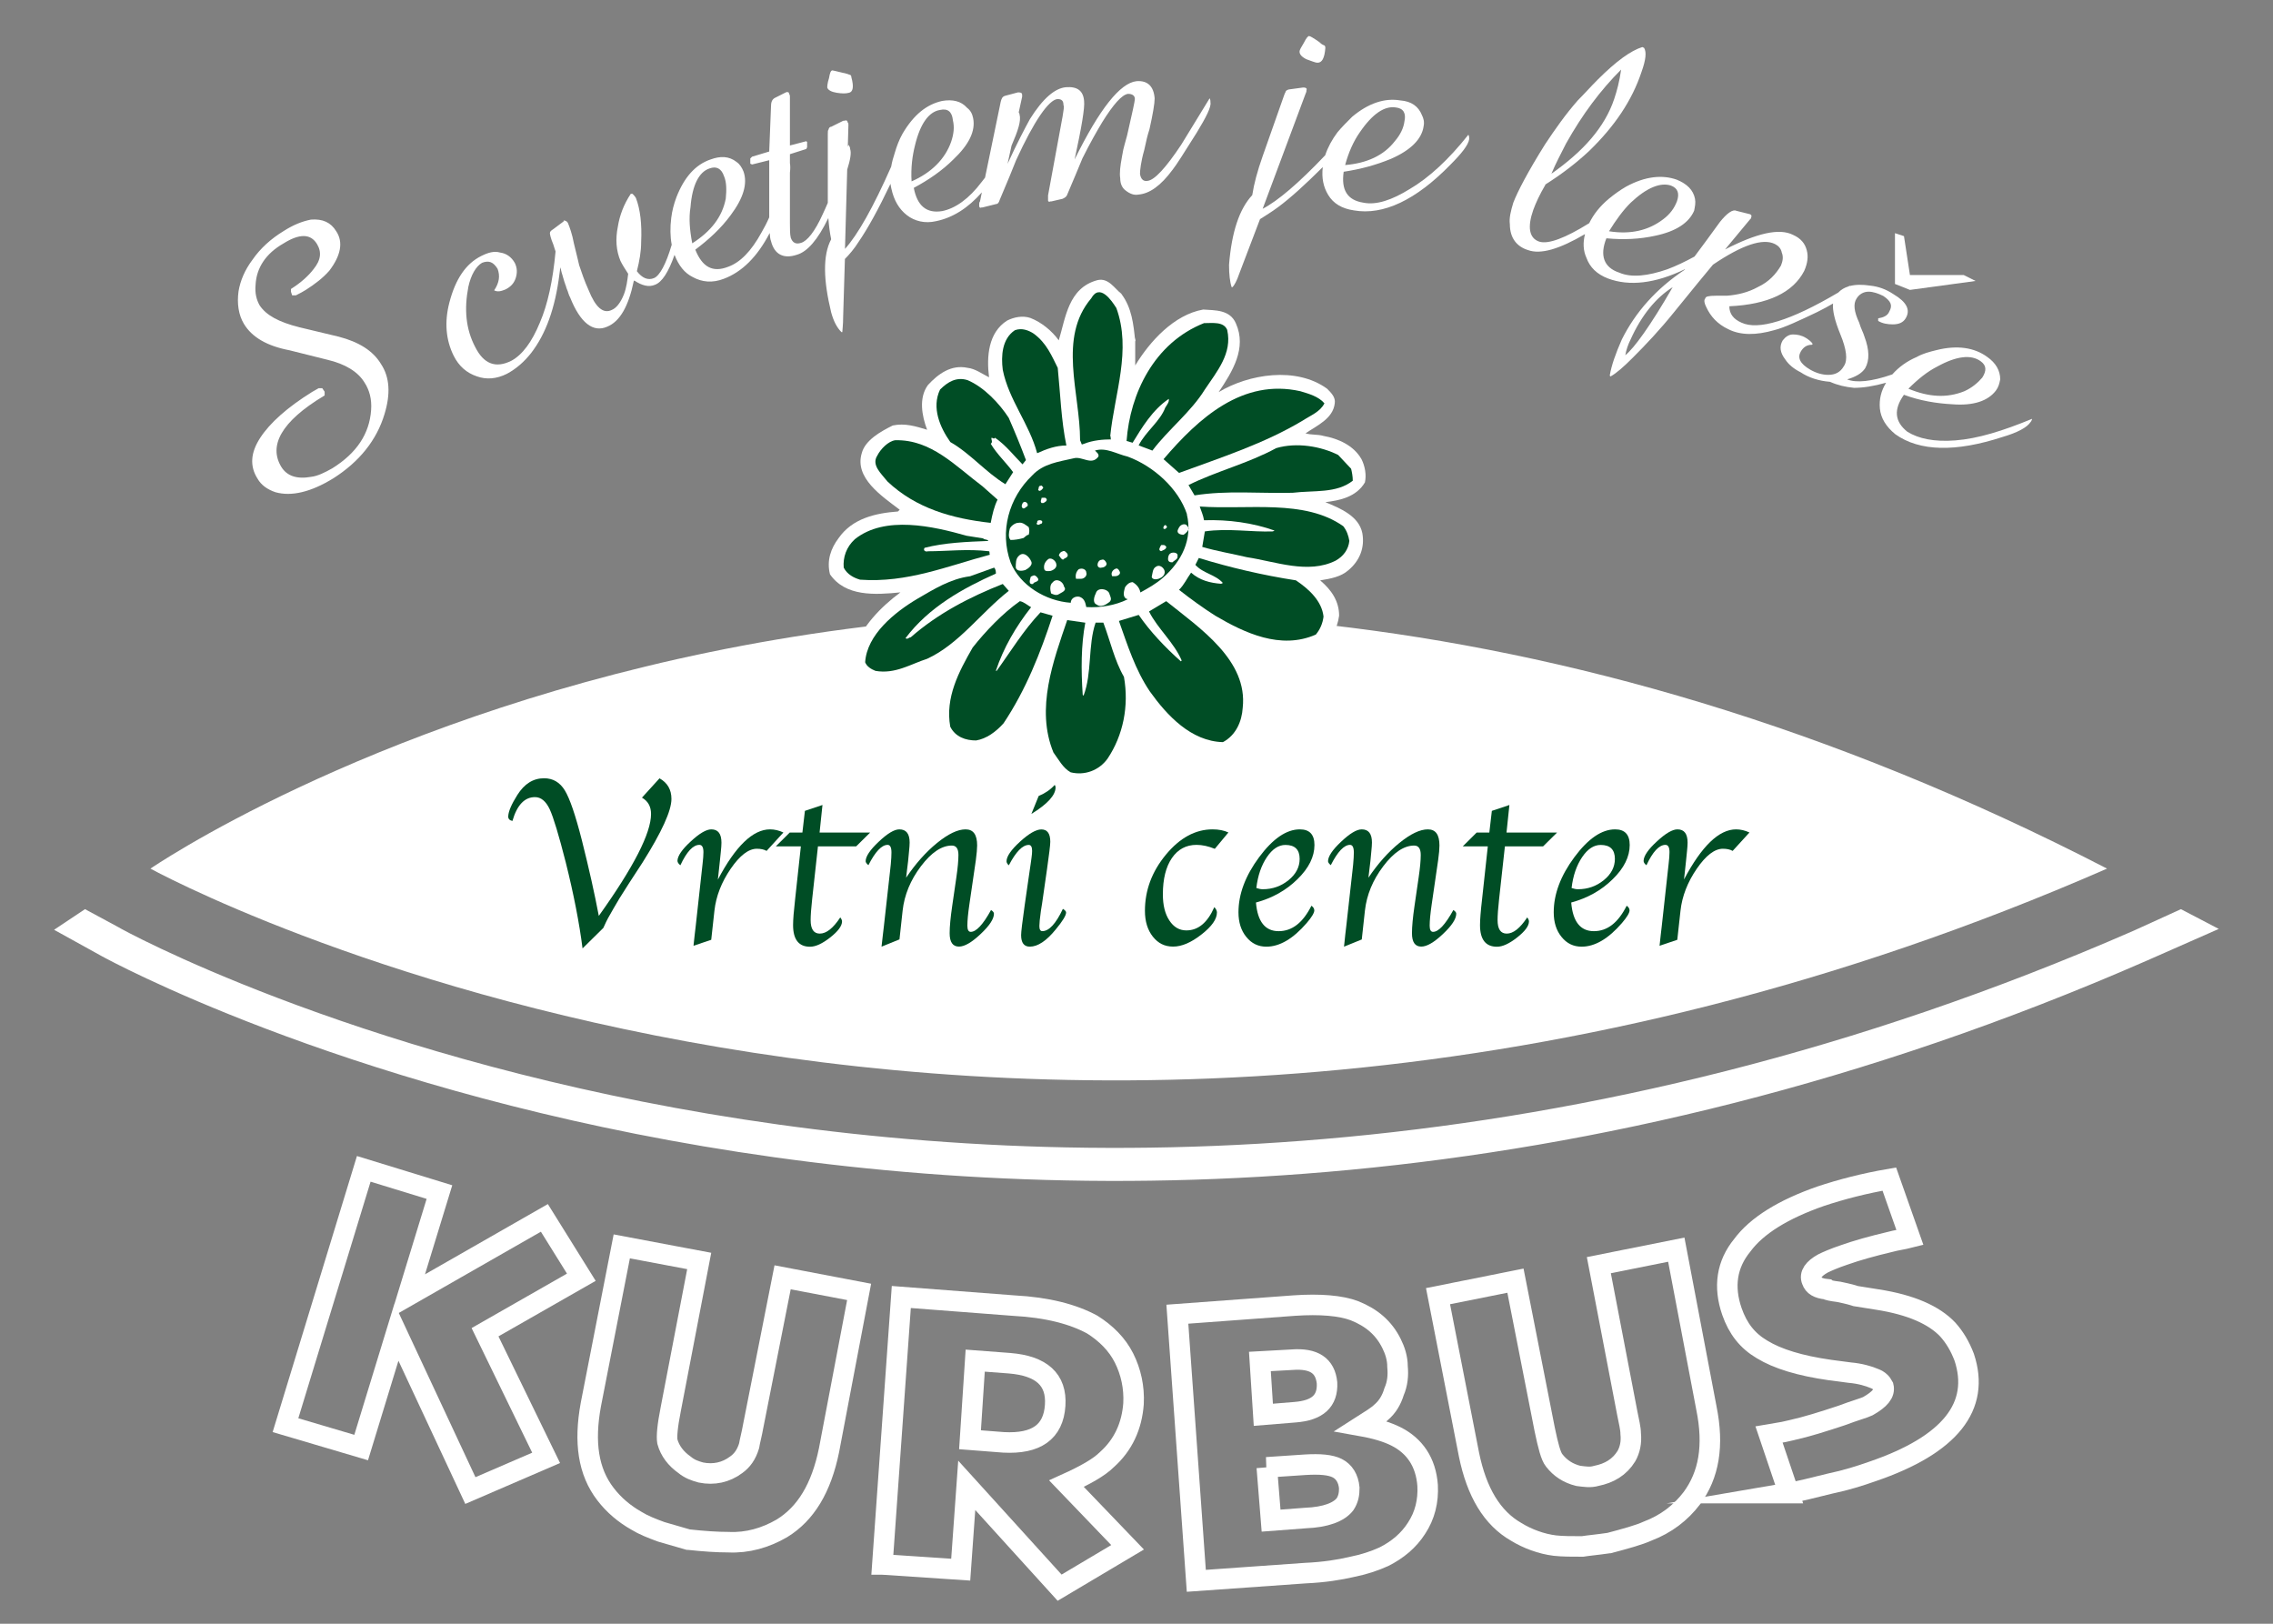 <svg width="196" height="140" viewBox="0 0 196 140" fill="none" xmlns="http://www.w3.org/2000/svg">
<rect x="0" y="0" width="196" height="140" fill="#808080" stroke="none"/>
<g id="Kurbus logo 3">
<path id="Vector" fill-rule="evenodd" clip-rule="evenodd" d="M12.973 74.893C12.973 74.893 85.277 25.129 181.69 74.893C87.655 115.977 12.973 74.893 12.973 74.893Z" fill="white"/>
<path id="Vector_2" d="M24.617 122.879L31.367 100.779L37.893 102.781L35.147 111.75L46.941 105.007L50.128 110.124L41.824 114.865L47.092 125.697L40.56 128.516L34.185 114.865L31.143 124.808L24.617 122.879Z" stroke="white" stroke-width="1.77" stroke-miterlimit="22.93"/>
<path id="Vector_3" d="M59.325 132.743C58.284 132.447 57.547 132.223 57.026 132.078C56.21 131.782 55.466 131.485 54.873 131.117C53.833 130.524 52.944 129.78 52.206 128.818C50.724 126.889 50.349 124.367 50.948 121.107L53.615 107.463L60.293 108.721L57.843 121.476C57.547 122.958 57.474 123.847 57.547 124.294C57.771 125.111 58.291 125.776 59.028 126.296C59.476 126.665 59.917 126.817 60.438 126.961C61.55 127.185 62.591 126.961 63.48 126.296C64 125.928 64.369 125.407 64.593 124.663C64.665 124.215 64.817 123.702 64.962 122.885L67.484 110.13L74.082 111.388L71.487 125.032C70.822 128.298 69.486 130.517 67.411 131.782C66.002 132.598 64.448 133.046 62.815 132.967C61.853 132.967 60.74 132.895 59.331 132.743H59.325Z" stroke="white" stroke-width="1.77" stroke-miterlimit="22.93"/>
<path id="Vector_4" d="M76.086 134.889L77.719 111.828L87.432 112.572C90.323 112.724 92.549 113.316 94.182 114.205C95.367 114.949 96.335 115.911 96.928 117.096C97.521 118.282 97.817 119.618 97.744 121.028C97.6 122.957 96.856 124.59 95.446 125.848C94.781 126.513 93.589 127.185 91.963 127.922L97.231 133.408L91.37 136.891L83.362 128.067L82.842 135.337L76.093 134.889H76.086Z" stroke="white" stroke-width="1.77" stroke-miterlimit="22.93"/>
<path id="Vector_5" d="M84.092 117.314L83.644 124.137L86.535 124.361C89.354 124.512 90.835 123.472 90.987 121.173C91.138 118.948 89.802 117.762 87.056 117.538L84.092 117.314Z" stroke="white" stroke-width="1.77" stroke-miterlimit="22.93"/>
<path id="Vector_6" d="M103.157 136.299L101.523 113.311L111.612 112.567C113.838 112.415 115.616 112.567 116.801 113.014C118.283 113.607 119.323 114.496 119.988 115.833C120.284 116.426 120.508 117.091 120.508 117.835C120.581 118.579 120.508 119.316 120.212 119.988C119.988 120.732 119.619 121.325 119.099 121.766C118.803 122.062 118.21 122.431 117.394 122.951C118.651 123.175 119.619 123.472 120.357 123.84C121.99 124.657 122.951 126.066 123.103 128.068C123.175 129.405 122.879 130.663 122.141 131.776C121.476 132.816 120.508 133.633 119.323 134.225C118.507 134.594 117.618 134.89 116.505 135.114C115.543 135.338 114.206 135.562 112.573 135.634L103.157 136.299Z" stroke="white" stroke-width="1.77" stroke-miterlimit="22.93"/>
<path id="Vector_7" d="M108.641 117.387L108.937 121.984L111.683 121.76C113.612 121.608 114.501 120.798 114.429 119.238C114.278 117.756 113.316 117.084 111.387 117.236L108.641 117.387Z" stroke="white" stroke-width="1.77" stroke-miterlimit="22.93"/>
<path id="Vector_8" d="M109.236 126.514L109.605 131.11L112.568 130.886C114.346 130.814 115.459 130.366 115.979 129.701C116.275 129.253 116.348 128.812 116.348 128.292C116.275 127.475 115.9 126.882 115.307 126.586C114.715 126.29 113.826 126.217 112.561 126.29L109.223 126.514H109.236Z" stroke="white" stroke-width="1.77" stroke-miterlimit="22.93"/>
<path id="Vector_9" d="M138.751 133.04C137.71 133.191 136.894 133.263 136.452 133.336C135.564 133.336 134.747 133.336 134.082 133.263C132.897 133.119 131.711 132.671 130.743 132.078C128.669 130.893 127.332 128.667 126.667 125.401L124 111.756L130.677 110.42L133.199 123.248C133.496 124.657 133.72 125.546 134.016 125.914C134.536 126.58 135.201 127.027 136.09 127.251C136.683 127.324 137.131 127.403 137.651 127.251C138.764 127.027 139.653 126.507 140.246 125.546C140.542 125.025 140.693 124.36 140.614 123.616C140.614 123.168 140.463 122.576 140.318 121.838L137.868 109.083L144.546 107.746L147.14 121.39C147.805 124.657 147.364 127.179 145.882 129.181C144.921 130.445 143.657 131.406 142.103 131.999C141.286 132.368 140.173 132.664 138.764 133.04H138.751Z" stroke="white" stroke-width="1.77" stroke-miterlimit="22.93"/>
<path id="Vector_10" d="M154.25 128.734L152.545 123.689C152.993 123.617 153.434 123.538 153.803 123.465L154.468 123.314C155.804 123.018 157.214 122.57 158.768 122.056C159.953 121.608 160.77 121.391 161.066 121.24C162.106 120.647 162.548 120.127 162.403 119.534C162.251 119.238 162.034 119.014 161.659 118.869C161.138 118.645 160.401 118.428 159.505 118.349L157.8 118.125C155.205 117.756 153.276 117.164 151.939 116.347C150.681 115.603 149.865 114.569 149.344 113.081C148.6 110.927 148.897 109.005 150.233 107.371C151.491 105.666 153.796 104.257 156.983 103.144C158.761 102.551 160.763 102.031 162.916 101.662L164.694 106.706C164.102 106.858 163.509 106.93 162.989 107.075C161.428 107.444 160.098 107.819 159.058 108.188C158.169 108.484 157.503 108.781 157.201 108.932C156.384 109.38 156.015 109.894 156.239 110.414C156.391 110.855 156.759 111.079 157.503 111.158C157.576 111.23 157.951 111.309 158.544 111.382C158.84 111.454 159.36 111.533 160.026 111.751L161.883 112.047C164.773 112.495 166.775 113.384 167.961 114.641C168.553 115.307 169.001 116.051 169.37 117.012C170.779 121.24 168.185 124.578 161.435 126.877C160.394 127.245 159.209 127.621 157.8 127.917C156.318 128.286 155.133 128.582 154.237 128.734H154.25Z" stroke="white" stroke-width="1.77" stroke-miterlimit="22.93"/>
<path id="Vector_11" fill-rule="evenodd" clip-rule="evenodd" d="M191.333 80.088L185.103 82.834C87.433 125.551 9.636 82.906 8.819 82.465L4.664 80.167L7.331 78.389L10.222 79.949C10.742 80.318 87.499 122.371 183.984 80.246L188.06 78.389L191.326 80.094L191.333 80.088Z" fill="white"/>
<path id="Vector_12" fill-rule="evenodd" clip-rule="evenodd" d="M27.508 33.584H27.732L27.883 33.808V34.032C24.176 36.257 22.991 38.404 24.176 40.334C24.696 41.15 25.585 41.446 26.843 41.222C27.436 41.15 28.028 40.854 28.7 40.478C30.853 39.142 31.966 37.436 32.111 35.362C32.183 34.4 31.959 33.584 31.518 32.912C30.926 31.951 29.813 31.279 28.252 30.91L24.986 30.094C23.056 29.725 21.799 28.981 21.127 27.868C20.679 27.124 20.534 26.162 20.679 25.122C20.831 24.233 21.199 23.344 21.864 22.455C22.529 21.494 23.425 20.677 24.531 20.005C25.348 19.485 26.085 19.189 26.83 19.044C27.791 18.971 28.463 19.268 28.904 20.005C29.497 20.894 29.273 22.007 28.311 23.271C27.791 23.864 27.126 24.384 26.309 24.905C26.085 25.049 25.789 25.201 25.493 25.352H25.269L25.197 25.128V24.977C26.013 24.457 26.678 23.864 27.126 23.271C27.791 22.455 27.87 21.711 27.422 20.973C26.83 20.012 25.789 20.012 24.38 20.901C22.826 21.79 22.009 23.054 21.93 24.536C21.858 25.28 22.003 25.873 22.299 26.393C22.892 27.282 24.005 27.875 25.783 28.322L29.194 29.139C30.899 29.587 32.085 30.324 32.756 31.437C33.5 32.55 33.573 33.959 33.053 35.665C32.388 37.891 30.899 39.741 28.68 41.15C26.751 42.335 25.117 42.704 23.787 42.335C23.122 42.111 22.602 41.743 22.306 41.222C21.641 40.182 21.713 39.069 22.529 37.811C23.346 36.554 24.828 35.217 26.981 33.88L27.501 33.584H27.508Z" fill="white"/>
<path id="Vector_13" d="M27.508 33.584H27.732L27.883 33.808V34.032C24.176 36.257 22.991 38.404 24.176 40.334C24.696 41.15 25.585 41.446 26.843 41.222C27.436 41.15 28.028 40.854 28.7 40.478C30.853 39.142 31.966 37.436 32.111 35.362C32.183 34.4 31.959 33.584 31.518 32.912C30.926 31.951 29.813 31.279 28.252 30.91L24.986 30.094C23.056 29.725 21.799 28.981 21.127 27.868C20.679 27.124 20.534 26.162 20.679 25.122C20.831 24.233 21.199 23.344 21.864 22.455C22.529 21.494 23.425 20.677 24.531 20.005C25.348 19.485 26.085 19.189 26.83 19.044C27.791 18.971 28.463 19.268 28.904 20.005C29.497 20.894 29.273 22.007 28.311 23.271C27.791 23.864 27.126 24.384 26.309 24.905C26.085 25.049 25.789 25.201 25.493 25.352H25.269L25.197 25.128V24.977C26.013 24.457 26.678 23.864 27.126 23.271C27.791 22.455 27.87 21.711 27.422 20.973C26.83 20.012 25.789 20.012 24.38 20.901C22.826 21.79 22.009 23.054 21.93 24.536C21.858 25.28 22.003 25.873 22.299 26.393C22.892 27.282 24.005 27.875 25.783 28.322L29.194 29.139C30.899 29.587 32.085 30.324 32.756 31.437C33.5 32.55 33.573 33.959 33.053 35.665C32.388 37.891 30.899 39.741 28.68 41.15C26.751 42.335 25.117 42.704 23.787 42.335C23.122 42.111 22.602 41.743 22.306 41.222C21.641 40.182 21.713 39.069 22.529 37.811C23.346 36.554 24.828 35.217 26.981 33.88L27.501 33.584H27.508Z" stroke="white" stroke-width="0.22" stroke-miterlimit="22.93"/>
<path id="Vector_14" fill-rule="evenodd" clip-rule="evenodd" d="M59.692 20.979C61.326 19.939 62.287 18.681 62.583 17.12C62.656 16.376 62.656 15.711 62.432 15.191C62.208 14.526 61.767 14.302 61.174 14.526C60.285 14.822 59.692 15.935 59.541 17.864C59.389 18.826 59.468 19.794 59.692 20.979ZM73.192 8C72.968 8.072 72.599 8.072 72.151 8C71.704 7.927 71.407 7.776 71.335 7.552C71.335 7.48 71.335 7.183 71.486 6.735C71.559 6.288 71.638 6.07 71.783 6.07C71.783 6.07 72.151 6.143 72.744 6.294C72.817 6.294 73.04 6.367 73.264 6.446C73.337 6.446 73.416 6.518 73.416 6.67C73.64 7.486 73.561 7.927 73.192 8.006V8ZM78.605 15.639C80.311 14.894 81.496 13.709 82.016 12.227C82.24 11.562 82.312 10.97 82.168 10.37C82.095 9.626 81.72 9.33 81.055 9.481C80.093 9.633 79.349 10.667 78.901 12.524C78.677 13.413 78.532 14.453 78.605 15.639ZM54.648 24.239C54.2 26.392 53.463 27.722 52.35 28.17C51.165 28.69 50.052 27.874 49.163 25.648L49.143 25.615V25.602L49.09 25.497L49.077 25.47L49.057 25.417L49.044 25.378V25.358L49.025 25.332L49.011 25.292V25.279L48.998 25.24L48.972 25.167V25.141L48.946 25.101V25.088L48.932 25.062V25.035L48.919 25.022L48.906 24.989L48.893 24.956V24.937L48.88 24.924L48.867 24.884L48.853 24.845L48.827 24.779V24.765L48.807 24.706V24.686L48.728 24.482V24.463L48.702 24.397L48.643 24.219V24.199L48.629 24.173L48.616 24.133L48.603 24.081V24.067L48.59 24.035L48.577 23.995L48.517 23.791V23.778L48.504 23.738L48.491 23.705V23.692L48.471 23.64V23.626L48.425 23.488V23.475L48.399 23.376L48.386 23.323L48.373 23.271V23.238L48.359 23.211L48.307 23.047C48.294 23.225 48.274 23.422 48.241 23.626C47.872 26.59 47.056 28.815 45.791 30.448C45.199 31.193 44.533 31.785 43.717 32.227C42.828 32.674 41.939 32.747 41.122 32.45C40.233 32.154 39.562 31.561 39.12 30.672C38.455 29.336 38.304 27.782 38.752 26.076C39.272 24.074 40.161 22.737 41.498 22.072C42.09 21.776 42.611 21.624 43.131 21.776C43.651 21.848 44.092 22.145 44.389 22.665C44.612 23.113 44.612 23.554 44.461 24.002C44.31 24.449 44.013 24.746 43.572 24.963C43.203 25.114 42.907 25.187 42.611 25.035C43.058 24.37 43.131 23.778 42.907 23.178C42.538 22.586 42.163 22.434 41.57 22.658C41.05 22.955 40.609 23.699 40.385 24.733C40.016 26.662 40.161 28.368 40.977 29.922C41.722 31.403 42.755 31.772 44.092 31.107C45.054 30.587 45.87 29.474 46.542 27.841C47.233 26.241 47.675 24.193 47.905 21.684L47.879 21.598L47.846 21.499L47.813 21.401L47.78 21.295L47.747 21.19L47.714 21.084C47.49 20.564 47.418 20.195 47.418 20.123C47.418 19.971 47.49 19.899 47.714 19.754L48.603 19.089V19.076V19.063V19.05V19.036V19.023V19.01C48.755 19.01 48.899 19.082 48.972 19.227C49.123 19.596 49.341 20.189 49.492 21.005C49.788 22.191 49.94 22.862 49.94 22.862C50.164 23.527 50.388 24.199 50.756 25.016C51.349 26.497 52.014 27.09 52.758 26.721C53.127 26.57 53.502 26.129 53.799 25.384C54.023 24.792 54.095 24.199 54.167 23.607C53.871 23.159 53.647 22.79 53.502 22.494C53.134 21.605 53.055 20.637 53.279 19.53C53.43 18.569 53.799 17.601 54.391 16.712H54.543C54.615 16.784 54.767 16.936 54.839 17.081C55.208 18.042 55.359 19.306 55.287 20.86C55.287 21.677 55.142 22.494 54.918 23.383C55.366 23.975 55.88 24.199 56.4 23.975C56.881 23.771 57.427 22.79 57.921 21.104C57.789 20.393 57.776 19.609 57.882 18.78C57.954 18.187 58.105 17.594 58.329 17.002C58.994 15.296 59.962 14.183 61.293 13.742C62.109 13.446 62.853 13.446 63.518 13.966C63.742 14.111 63.966 14.414 64.111 14.782C64.48 15.823 64.111 17.081 62.998 18.562C62.182 19.675 61.141 20.637 59.956 21.526C60.548 23.007 61.438 23.527 62.774 23.007C63.815 22.639 64.776 21.671 65.665 20.044C65.902 19.642 66.126 19.208 66.33 18.74V17.97V13.814L64.849 14.183L64.697 14.111V13.663L64.849 13.511L66.33 13.064L66.482 9.205C66.482 8.836 66.554 8.612 66.778 8.461L67.667 8.013L67.819 7.94C67.97 7.94 68.042 7.94 68.042 8.092C68.115 8.164 68.115 8.316 68.115 8.316V12.543L69.524 12.175L69.597 12.247V12.695L69.524 12.846L68.115 13.294V14.071C68.154 14.295 68.154 14.559 68.115 14.881V19.234C68.115 19.754 68.115 20.195 68.187 20.492C68.339 20.94 68.635 21.084 69.076 20.939C69.597 20.788 70.262 19.978 70.933 18.49C71.078 18.18 71.23 17.851 71.381 17.489V17.16V11.523C71.381 11.371 71.381 11.226 71.454 11.154C71.454 11.082 71.526 10.93 71.677 10.93L72.718 10.41H72.79C73.014 10.338 73.087 10.41 73.087 10.561C73.159 10.561 73.159 10.634 73.159 10.785L73.106 12.655L73.159 12.491C73.231 12.563 73.311 12.715 73.311 12.86C73.422 13.189 73.324 13.768 73.054 14.624L72.863 21.46C73.962 20.241 75.293 17.891 76.847 14.368C76.913 13.973 77.025 13.571 77.163 13.156C77.314 12.636 77.532 12.043 77.828 11.523C78.789 9.89 79.902 9.001 81.239 8.704C82.128 8.553 82.872 8.704 83.392 9.297C83.689 9.521 83.84 9.817 83.913 10.186C84.136 11.299 83.544 12.484 82.207 13.749C81.246 14.71 80.054 15.527 78.796 16.198C79.092 17.759 79.909 18.424 81.246 18.2C82.359 17.976 83.544 17.16 84.657 15.678C84.749 15.559 84.841 15.441 84.94 15.316L86.29 8.783C86.362 8.487 86.435 8.336 86.659 8.263L87.772 7.967H87.844C88.068 7.967 88.14 8.039 88.14 8.191V8.336L87.844 9.686C87.883 9.738 87.916 9.804 87.916 9.896C88.068 10.416 87.765 11.306 87.251 12.491L87.225 12.55L86.882 14.124C87.699 12.346 88.364 11.082 88.812 10.265C89.925 8.487 90.965 7.598 91.927 7.519C92.888 7.447 93.408 7.815 93.481 8.704C93.553 9.297 93.257 11.003 92.664 13.749C94.818 9.376 96.596 7.15 98.005 6.999C98.966 6.926 99.486 7.447 99.565 8.48C99.565 8.928 99.414 9.817 99.118 11.148C98.966 11.595 98.821 12.188 98.67 12.925C98.374 13.966 98.301 14.703 98.301 15C98.374 15.447 98.597 15.665 98.966 15.592C99.559 15.52 100.527 14.479 101.857 12.478C102.45 11.516 103.266 10.179 104.307 8.474C104.379 8.625 104.379 8.698 104.379 8.843C104.452 9.211 104.01 10.1 103.194 11.437C102.081 13.215 101.416 14.256 101.12 14.624C100.079 16.034 99.118 16.699 98.156 16.778C97.787 16.85 97.412 16.705 97.043 16.409C96.747 16.185 96.596 15.816 96.596 15.368C96.523 14.921 96.596 14.328 96.747 13.511C96.819 13.064 96.898 12.695 96.971 12.471L97.195 11.655C97.643 9.725 97.86 8.691 97.86 8.54C97.86 8.243 97.636 8.092 97.267 8.092C96.747 8.164 96.01 8.981 95.041 10.542C94.594 11.286 94.001 12.32 93.336 13.656C93.04 14.4 92.592 15.434 91.999 16.844C91.927 16.995 91.775 17.067 91.63 17.14L90.669 17.364H90.597C90.445 17.436 90.373 17.364 90.373 17.291V16.844L91.63 10.021C91.703 9.501 91.782 9.205 91.703 9.06C91.703 8.691 91.551 8.54 91.183 8.54C90.438 8.612 89.181 10.397 87.62 13.808C87.324 14.552 86.876 15.665 86.211 17.219C86.138 17.443 86.059 17.588 85.915 17.588L84.729 17.884H84.657C84.505 17.956 84.433 17.884 84.433 17.733C84.433 17.581 84.433 17.436 84.505 17.364L84.663 16.587C83.458 17.956 82.148 18.773 80.719 19.069C79.757 19.293 78.862 19.069 78.197 18.549C77.532 18.029 77.084 17.291 76.86 16.251C76.827 16.119 76.807 15.981 76.787 15.849C75.754 18.029 74.825 19.708 74.041 20.847C73.673 21.44 73.225 21.96 72.856 22.329L72.705 27.301C72.705 28.045 72.632 28.486 72.632 28.638H72.56C72.191 28.269 71.895 27.749 71.671 26.932C71.006 24.186 70.927 22.039 71.671 20.63C71.552 20.057 71.473 19.445 71.427 18.799C70.518 20.676 69.616 21.71 68.707 21.967C67.595 22.336 66.778 21.967 66.482 20.782C66.422 20.637 66.389 20.406 66.37 20.09C65.316 22.125 63.992 23.448 62.406 24.041C61.444 24.41 60.548 24.337 59.739 23.89C59.034 23.541 58.533 22.922 58.165 21.973C57.645 23.468 57.078 24.337 56.472 24.555C55.952 24.779 55.359 24.627 54.694 24.186L54.648 24.239Z" fill="white"/>
<path id="Vector_15" fill-rule="evenodd" clip-rule="evenodd" d="M113.613 5.406C113.389 5.406 113.092 5.254 112.651 5.109C112.203 4.885 112.059 4.662 112.059 4.444C112.059 4.293 112.21 4.075 112.427 3.7C112.651 3.252 112.796 3.107 112.875 3.107C112.954 3.107 113.244 3.259 113.764 3.628C113.837 3.7 113.988 3.852 114.212 3.924C114.284 3.996 114.284 4.075 114.284 4.148C114.212 5.037 113.988 5.406 113.619 5.406M115.99 14.23C117.847 14.078 119.329 13.413 120.29 12.155C120.738 11.635 121.034 11.043 121.107 10.45C121.251 9.785 121.034 9.337 120.362 9.265C119.401 9.113 118.361 9.785 117.248 11.418C116.727 12.162 116.286 13.123 115.99 14.236V14.23ZM108.647 18.905L106.869 23.574C106.646 24.239 106.422 24.614 106.277 24.759H106.204C106.053 24.312 105.98 23.646 105.98 22.83C106.204 20.012 106.869 18.01 107.982 16.824C108.127 15.863 108.424 14.75 108.871 13.486L110.728 8.217C110.801 7.994 110.88 7.921 110.88 7.849C110.952 7.776 111.104 7.697 111.249 7.697L112.361 7.546H112.434C112.579 7.546 112.73 7.618 112.658 7.77C112.658 7.842 112.658 7.921 112.585 8.066L108.878 18.003C110.195 17.318 111.993 15.784 114.271 13.387C114.495 12.709 114.857 12.037 115.331 11.405C115.7 10.957 116.148 10.516 116.596 10.068C118.005 8.883 119.414 8.435 120.751 8.659C121.712 8.731 122.312 9.179 122.608 9.916C122.759 10.213 122.832 10.509 122.759 10.878C122.608 11.991 121.647 12.952 119.941 13.696C118.683 14.216 117.346 14.585 115.865 14.809C115.641 16.363 116.161 17.259 117.57 17.476C118.683 17.7 120.02 17.252 121.574 16.291C123.207 15.329 124.913 13.769 126.618 11.615C126.691 11.767 126.691 11.839 126.691 11.984C126.618 12.504 126.026 13.242 125.058 14.21C122.094 17.252 119.276 18.582 116.754 18.141C115.713 17.99 114.976 17.549 114.528 16.805C114.113 16.113 113.955 15.356 114.06 14.408C112.552 15.909 111.288 17.061 110.228 17.845C109.635 18.293 109.115 18.589 108.667 18.885L108.647 18.905Z" fill="white"/>
<path id="Vector_16" fill-rule="evenodd" clip-rule="evenodd" d="M133.783 14.975C136.529 13.045 138.38 10.971 139.196 8.521C139.42 7.856 139.644 7.04 139.789 5.999C138.011 7.777 136.45 9.858 135.041 12.374C134.593 13.263 134.152 14.079 133.783 14.968M138.749 19.94C140.606 20.236 142.16 19.868 143.424 18.899C144.017 18.452 144.386 17.938 144.609 17.339C144.833 16.674 144.682 16.226 144.089 16.002C143.2 15.706 142.015 16.154 140.606 17.484C139.941 18.149 139.348 18.965 138.749 19.933V19.94ZM140.158 30.621C140.902 30.028 142.311 28.099 144.234 24.76C142.825 25.649 141.567 27.131 140.599 29.284C140.375 29.732 140.23 30.173 140.151 30.621H140.158ZM164.556 33.512C166.334 34.256 167.894 34.328 169.376 33.736C170.041 33.44 170.561 32.992 170.937 32.55C171.306 31.958 171.306 31.51 170.785 31.141C169.969 30.549 168.711 30.694 167.078 31.589C166.189 32.037 165.372 32.702 164.556 33.519V33.512ZM133.257 15.936C132.736 16.825 132.44 17.49 132.216 18.09C131.696 19.571 131.847 20.539 132.736 20.836C133.5 21.073 134.942 20.546 137.037 19.242C137.412 18.478 137.965 17.773 138.742 17.128C139.19 16.759 139.704 16.384 140.224 16.088C141.857 15.199 143.339 15.047 144.596 15.495C145.485 15.864 146.005 16.384 146.157 17.128C146.229 17.497 146.157 17.793 146.085 18.169C145.637 19.209 144.53 19.947 142.746 20.322C141.409 20.618 140 20.691 138.518 20.546C137.926 22.027 138.294 23.068 139.631 23.509C140.672 23.957 142.081 23.805 143.786 23.213C144.524 22.936 145.301 22.567 146.117 22.12C146.71 21.316 147.454 20.335 148.31 19.137C148.903 18.392 149.423 18.024 149.72 18.175L150.905 18.471C151.056 18.544 151.056 18.623 150.977 18.84L150.905 18.913L148.751 21.507C151.497 20.098 153.427 19.65 154.612 20.25C155.277 20.546 155.653 20.994 155.798 21.586C155.942 22.107 155.87 22.699 155.574 23.364C154.612 25.221 152.459 26.255 149.12 26.407C149.12 27.072 149.489 27.52 150.161 27.816C151.603 28.501 154.395 27.658 158.517 25.221C158.748 24.978 159.044 24.8 159.393 24.695L159.505 24.629V24.662C159.999 24.53 160.592 24.523 161.283 24.629C161.948 24.701 162.62 24.925 163.285 25.373C164.398 26.038 164.767 26.709 164.325 27.447C164.101 27.816 163.733 27.967 163.212 27.967C162.765 27.967 162.323 27.895 161.955 27.671V27.447C162.402 27.375 162.771 27.223 162.916 26.854C163.212 26.334 163.061 25.965 162.396 25.518C161.948 25.294 161.507 25.149 161.132 25.149C160.684 25.149 160.315 25.373 160.091 25.741C159.795 26.189 159.867 26.854 160.315 27.816C160.466 28.336 160.684 28.705 160.763 29.001C161.211 30.186 161.211 31.076 160.835 31.747C160.539 32.195 160.019 32.491 159.275 32.709C160.045 33.031 161.382 32.906 163.173 32.281C163.726 31.655 164.431 31.141 165.28 30.779C165.8 30.483 166.393 30.331 166.986 30.186C168.764 29.739 170.252 29.963 171.365 30.779C172.109 31.299 172.478 31.964 172.478 32.709C172.405 33.077 172.333 33.374 172.109 33.67C171.444 34.559 170.18 35.007 168.329 34.855C166.992 34.783 165.583 34.559 164.174 34.039C163.285 35.297 163.357 36.337 164.47 37.226C165.432 37.819 166.768 38.115 168.625 37.97C170.555 37.819 172.702 37.154 175.224 36.113C175.224 36.185 175.151 36.337 175.079 36.409C174.783 36.857 173.966 37.298 172.708 37.667C168.632 39.004 165.517 38.925 163.436 37.443C162.62 36.778 162.179 36.034 162.1 35.218C162.034 34.434 162.198 33.709 162.64 32.998C161.566 33.301 160.638 33.44 159.874 33.44C159.13 33.367 158.465 33.216 157.799 32.919C156.838 32.847 155.942 32.55 155.277 32.103C154.685 31.806 154.237 31.438 153.941 30.99C153.493 30.397 153.42 29.877 153.717 29.357C153.941 29.06 154.237 28.837 154.606 28.837C154.974 28.837 155.35 28.909 155.719 29.133C155.942 29.278 156.166 29.429 156.311 29.653L156.239 29.726C155.791 29.726 155.495 29.949 155.277 30.318C154.981 30.838 155.205 31.359 156.094 31.872C156.614 32.169 157.134 32.32 157.655 32.32C158.247 32.32 158.695 32.096 158.991 31.576C159.36 31.056 159.215 30.094 158.695 28.83C158.214 27.651 158.004 26.782 158.063 26.169C157.688 26.393 157.233 26.637 156.693 26.907C155.132 27.651 153.875 28.244 152.986 28.468C151.425 28.916 150.095 28.916 149.054 28.395C148.093 27.948 147.5 27.282 147.125 26.466C146.974 26.169 146.901 25.873 147.053 25.722C147.053 25.57 147.349 25.498 147.942 25.498H148.903C149.864 25.425 150.76 25.201 151.57 24.754C152.531 24.306 153.131 23.641 153.572 22.897C153.723 22.528 153.796 22.153 153.644 21.784C153.572 21.415 153.348 21.191 153.052 21.04C152.011 20.52 150.233 21.112 147.711 22.818C145.854 25.044 144.748 26.453 144.372 26.894C143.115 28.455 141.923 29.712 140.81 30.825C139.993 31.642 139.401 32.162 138.88 32.458L138.808 32.386C138.953 31.497 139.328 30.456 139.848 29.271C141.034 26.901 142.812 24.899 145.261 23.265L145.301 23.206C142.733 24.451 140.494 24.701 138.656 24.01C137.695 23.641 137.096 23.048 136.799 22.232C136.51 21.593 136.49 20.915 136.674 20.184C134.462 21.481 132.842 21.962 131.755 21.56C130.794 21.264 130.195 20.52 130.195 19.334C130.122 18.814 130.267 18.221 130.491 17.477C130.86 16.516 131.749 14.81 133.237 12.433C134.126 11.096 135.015 9.838 136.055 8.653C136.648 8.06 137.168 7.468 137.761 6.875C139.394 5.242 140.652 4.353 141.62 4.057L141.771 4.129C141.995 4.498 141.916 5.17 141.547 6.203C140.731 8.653 139.249 10.872 137.023 13.026C135.91 14.066 134.653 15.027 133.243 15.916L133.257 15.936Z" fill="white"/>
<path id="Vector_17" fill-rule="evenodd" clip-rule="evenodd" d="M163.402 20.104L164.179 20.36L164.693 23.712H169.329L170.356 24.226L164.693 24.996L163.402 24.483V20.104Z" fill="white"/>
<path id="Vector_18" fill-rule="evenodd" clip-rule="evenodd" d="M96.704 25.353C97.593 26.538 97.744 27.947 97.889 29.429C97.962 29.357 97.889 29.205 97.889 29.06V31.51C99.147 29.436 101.228 27.137 103.75 26.689C104.79 26.762 106.048 26.689 106.568 27.875C107.53 30.028 106.272 32.03 105.087 33.808C107.681 32.247 111.764 31.582 114.431 33.512C114.8 33.88 115.175 34.256 115.096 34.77C114.951 36.106 113.542 36.699 112.574 37.364C113.094 37.516 113.614 37.437 114.135 37.588C115.392 37.812 116.729 38.404 117.401 39.59C117.697 40.182 117.842 40.927 117.697 41.592C116.953 42.849 115.544 43.146 114.286 43.297C115.544 43.817 117.177 44.483 117.473 45.964C117.697 47.222 117.249 48.335 116.288 49.151C115.623 49.744 114.727 49.895 113.838 50.04C114.8 50.857 115.471 51.818 115.471 53.083C115.32 54.196 114.806 55.157 113.838 55.829C111.612 57.087 108.649 56.197 106.496 55.381C108.129 57.607 109.459 60.794 107.833 63.389C107.385 64.133 106.575 64.943 105.607 64.943C104.125 65.166 102.94 64.35 101.676 63.83C100.411 62.941 99.226 61.828 98.337 60.642C98.337 62.868 97.52 64.798 96.263 66.503C95.077 67.616 93.444 68.136 91.89 67.689C90.329 67.096 89.664 65.535 89.144 64.205C88.92 63.165 88.848 62.131 88.848 61.018C88.031 61.979 87.439 63.389 86.102 64.205C84.989 64.87 83.211 65.166 82.025 64.501C81.36 64.133 80.689 63.461 80.616 62.644C80.32 60.57 81.209 58.785 81.953 57.008V56.935C79.8 58.344 76.981 60.122 74.387 58.489C73.643 57.824 73.346 56.856 73.643 55.967C74.308 54.038 75.941 52.332 77.646 51.074C75.421 51.298 72.898 51.443 71.568 49.514C71.272 48.328 71.641 47.288 72.312 46.399C73.498 44.693 75.5 44.245 77.429 44.101L77.581 43.949C76.026 42.764 73.649 41.203 74.314 39.056C74.611 37.944 75.947 37.199 76.981 36.686C78.022 36.462 78.983 36.758 79.945 37.054C79.497 35.869 79.201 34.309 80.017 33.196C80.906 32.234 82.019 31.418 83.428 31.714C84.093 31.786 84.686 32.234 85.285 32.531C85.061 30.753 85.213 28.672 86.846 27.638C87.439 27.341 88.183 27.19 88.848 27.414C89.809 27.783 90.705 28.527 91.297 29.343C91.89 27.414 92.114 24.819 94.636 24.154C95.597 23.93 96.118 24.898 96.71 25.34" fill="white"/>
<path id="Vector_19" fill-rule="evenodd" clip-rule="evenodd" d="M96.256 26.538C97.593 30.173 96.104 33.953 95.736 37.588C95.808 37.661 95.736 37.812 95.808 37.885C95.143 37.885 94.247 37.957 93.51 38.253L93.286 38.326L93.135 37.957C93.135 33.881 91.205 29.133 94.096 25.722C94.84 24.385 95.874 25.946 96.249 26.538" fill="#004D25"/>
<path id="Vector_20" fill-rule="evenodd" clip-rule="evenodd" d="M105.824 28.466C106.272 30.468 104.935 32.029 103.894 33.583C102.709 35.512 100.707 37.066 99.37 38.851L98.185 38.403C98.778 37.218 100.042 36.329 100.483 35.137C100.628 34.913 100.852 34.617 100.78 34.393C99.37 35.354 98.481 36.843 97.665 38.173L97.144 38.021C97.441 33.945 99.515 29.566 103.822 27.86C104.566 27.86 105.527 27.709 105.824 28.453" fill="#004D25"/>
<path id="Vector_21" fill-rule="evenodd" clip-rule="evenodd" d="M91.21 31.733C91.433 33.959 91.506 36.257 91.954 38.411C91.065 38.411 90.248 38.707 89.432 39.076C88.766 36.554 86.982 34.48 86.468 31.885C86.317 30.7 86.396 29.218 87.509 28.474C88.101 28.25 88.694 28.474 89.142 28.77C90.255 29.587 90.696 30.7 91.216 31.733" fill="#004D25"/>
<path id="Vector_22" fill-rule="evenodd" clip-rule="evenodd" d="M86.985 36.035C87.505 37.22 88.026 38.484 88.467 39.669L88.171 40.038C87.426 39.294 86.761 38.405 85.8 37.74C85.728 37.892 85.576 37.74 85.504 37.74C85.431 37.892 85.655 38.109 85.431 38.26C85.951 39.149 86.768 39.893 87.361 40.71L86.695 41.75C84.99 40.71 83.653 39.083 81.948 38.115C81.059 36.858 80.314 35.152 81.059 33.591C81.724 32.926 82.468 32.478 83.429 32.775C84.838 33.367 86.175 34.777 86.992 36.041" fill="#004D25"/>
<path id="Vector_23" fill-rule="evenodd" clip-rule="evenodd" d="M114.207 34.77C113.838 35.514 113.022 35.811 112.35 36.252C109.011 38.254 105.304 39.439 101.669 40.776L100.332 39.591C103.374 36.028 107.154 32.617 112.126 33.73C112.87 33.954 113.687 34.178 114.2 34.77" fill="#004D25"/>
<path id="Vector_24" fill-rule="evenodd" clip-rule="evenodd" d="M84.763 41.967L86.02 43.08C85.724 43.673 85.573 44.338 85.428 45.082C82.089 44.713 78.974 43.824 76.531 41.519C76.011 40.854 75.122 40.11 75.642 39.294C75.939 38.701 76.604 38.036 77.196 37.957C80.311 37.884 82.385 40.182 84.763 41.961" fill="#004D25"/>
<path id="Vector_25" fill-rule="evenodd" clip-rule="evenodd" d="M116.504 40.407C116.577 40.703 116.649 41.072 116.649 41.448C115.24 42.56 113.31 42.264 111.46 42.488C108.569 42.56 105.823 42.264 103.005 42.712L102.484 41.823C104.855 40.638 107.601 39.966 110.051 38.636C111.829 38.115 113.91 38.484 115.391 39.228L116.504 40.414V40.407Z" fill="#004D25"/>
<path id="Vector_26" fill-rule="evenodd" clip-rule="evenodd" d="M115.833 45.377C116.13 45.746 116.281 46.194 116.353 46.635C116.281 47.379 115.833 47.972 115.168 48.341C112.797 49.526 109.979 48.413 107.529 48.044C106.272 47.748 104.935 47.524 103.67 47.155L103.894 45.819C105.896 45.522 107.898 45.891 109.755 45.819L109.907 45.746C108.05 45.081 105.903 44.785 103.822 44.857C103.749 44.409 103.598 44.113 103.453 43.672C107.608 43.968 112.501 43.007 115.84 45.377" fill="#004D25"/>
<path id="Vector_27" fill-rule="evenodd" clip-rule="evenodd" d="M84.764 46.418C84.915 46.569 85.212 46.49 85.212 46.642C83.355 46.714 81.432 46.793 79.726 47.234C79.575 47.458 79.799 47.603 80.023 47.531C81.656 47.531 83.434 47.307 85.291 47.531C85.363 47.603 85.291 47.755 85.363 47.827C81.728 48.788 78.245 50.277 74.162 49.98C73.642 49.829 73.049 49.532 72.753 48.94C72.68 48.051 72.977 47.162 73.714 46.49C76.309 44.416 80.464 45.377 83.355 46.194L84.764 46.418Z" fill="#004D25"/>
<path id="Vector_28" fill-rule="evenodd" clip-rule="evenodd" d="M111.756 50.045C112.869 50.789 113.982 51.823 114.127 53.16C114.055 53.753 113.831 54.273 113.462 54.714C110.42 56.051 107.305 54.563 104.783 53.081C103.742 52.416 102.708 51.672 101.668 50.855C102.116 50.408 102.333 49.894 102.708 49.374C103.453 50.039 104.342 50.263 105.303 50.335L105.448 50.263C104.783 49.519 103.742 49.446 103.077 48.702L103.374 48.109C106.04 48.926 108.859 49.591 111.756 50.039" fill="#004D25"/>
<path id="Vector_29" fill-rule="evenodd" clip-rule="evenodd" d="M85.875 49.455C83.057 50.713 80.094 52.346 78.085 55.02C78.237 55.171 78.381 54.947 78.533 54.947C80.903 52.873 83.65 51.464 86.468 50.351L86.988 50.943C84.538 52.873 82.688 55.54 79.942 56.804C78.533 57.252 77.196 58.141 75.491 57.844C75.122 57.693 74.746 57.476 74.602 57.1C74.753 54.73 77.124 52.8 79.126 51.615C80.535 50.798 81.944 49.909 83.65 49.685L85.724 48.941C85.875 49.093 85.875 49.31 85.875 49.462" fill="#004D25"/>
<path id="Vector_30" fill-rule="evenodd" clip-rule="evenodd" d="M88.914 52.352C87.577 54.058 86.543 55.836 85.871 57.838H85.944C87.129 56.205 88.242 54.354 89.724 52.794L90.764 53.09C89.724 56.277 88.466 59.471 86.537 62.362C85.871 63.106 85.055 63.698 84.166 63.843C83.277 63.843 82.388 63.547 81.94 62.658C81.492 60.136 82.684 57.91 83.87 55.836C84.983 54.427 86.464 52.873 87.946 51.832C88.315 51.904 88.611 52.201 88.907 52.352" fill="#004D25"/>
<path id="Vector_31" fill-rule="evenodd" clip-rule="evenodd" d="M107.159 61.025C107.086 62.21 106.566 63.395 105.453 63.988C102.707 63.916 100.633 61.69 99.151 59.616C97.894 57.759 97.222 55.612 96.484 53.538L98.19 53.017C99.151 54.427 100.488 55.836 101.825 57.021L101.897 56.949C101.232 55.388 99.823 54.203 99.079 52.721L100.561 51.832C103.524 54.203 107.607 56.949 107.159 61.025Z" fill="#004D25"/>
<path id="Vector_32" fill-rule="evenodd" clip-rule="evenodd" d="M93.586 53.682C93.217 55.612 93.217 57.758 93.362 59.912L93.434 59.984C94.178 58.055 93.803 55.612 94.475 53.682H95.14C95.733 55.243 96.101 56.948 96.918 58.358C97.366 60.88 96.846 63.402 95.509 65.404C94.765 66.444 93.507 66.885 92.322 66.589C91.656 66.22 91.281 65.476 90.84 64.883C89.279 61.104 90.84 56.948 92.025 53.465L93.586 53.689V53.682Z" fill="#004D25"/>
<path id="Vector_33" fill-rule="evenodd" clip-rule="evenodd" d="M102.34 44.339C102.861 46.492 101.893 48.415 100.266 49.824C99.673 50.344 99.008 50.713 98.337 51.082C98.264 50.713 98.04 50.417 97.672 50.193C97.375 50.193 97.151 50.417 97.007 50.641C96.934 50.937 96.783 51.385 97.079 51.602C97.151 51.675 97.23 51.602 97.23 51.675C96.19 52.195 94.86 52.419 93.668 52.34C93.595 51.971 93.516 51.596 93.075 51.451C92.706 51.378 92.331 51.602 92.331 51.971C90.178 51.82 87.959 50.489 87.142 48.487C86.18 45.821 86.99 42.923 88.999 41C89.96 39.96 91.297 39.815 92.561 39.519C93.306 39.295 94.116 40.184 94.715 39.367C94.787 39.143 94.563 38.998 94.418 38.847C95.38 38.551 96.275 39.143 97.237 39.367C99.463 40.184 101.616 42.113 102.354 44.339M95.676 51.233C95.604 50.786 94.636 50.568 94.491 51.161C94.34 51.457 94.195 51.978 94.563 52.123C94.932 52.419 95.38 52.123 95.676 51.899C95.9 51.675 95.749 51.451 95.676 51.233ZM91.745 50.568C91.672 50.121 91.08 49.824 90.784 50.2C90.487 50.424 90.56 50.865 90.632 51.161C90.784 51.233 91.08 51.385 91.297 51.233C91.521 51.082 92.041 50.937 91.745 50.568ZM89.519 49.903C89.447 49.752 89.295 49.607 89.15 49.607C88.999 49.679 88.854 49.679 88.854 49.831C88.782 50.055 88.703 50.424 89.078 50.351C89.15 50.127 89.598 50.2 89.526 49.903H89.519ZM96.565 49.311C96.493 49.159 96.414 49.014 96.269 49.014C95.973 49.087 95.749 49.383 95.9 49.679H96.197C96.348 49.679 96.644 49.528 96.565 49.311ZM93.674 49.383C93.674 49.087 93.306 48.935 93.009 49.087C92.785 49.311 92.713 49.607 92.785 49.903H93.233C93.457 49.903 93.753 49.679 93.681 49.383H93.674ZM100.424 49.232C100.352 48.935 99.976 48.639 99.68 48.863C99.384 49.014 99.384 49.456 99.311 49.752C99.384 49.976 99.68 49.976 99.904 49.903C100.128 49.831 100.497 49.607 100.424 49.238V49.232ZM95.38 48.487C95.308 48.336 95.156 48.191 95.011 48.264C94.787 48.264 94.642 48.487 94.642 48.711C94.642 48.863 94.794 49.008 95.011 48.935C95.235 48.935 95.531 48.711 95.38 48.487ZM91.08 48.639C91.08 48.415 90.711 48.046 90.415 48.191C90.118 48.415 89.967 48.711 90.046 49.08C90.118 49.304 90.415 49.232 90.566 49.232C90.862 49.159 91.159 48.935 91.086 48.639H91.08ZM88.927 48.415C88.782 48.046 88.261 47.454 87.814 47.967C87.59 48.191 87.59 48.56 87.59 48.929C87.662 49.297 88.182 49.225 88.406 49.153C88.703 49.001 89.071 48.705 88.927 48.408V48.415ZM101.537 47.967C101.609 47.671 101.241 47.599 101.017 47.671C100.793 47.743 100.72 47.967 100.72 48.191C100.72 48.415 100.872 48.487 101.089 48.487C101.234 48.336 101.609 48.191 101.53 47.967H101.537ZM92.041 47.743C91.969 47.671 91.817 47.447 91.672 47.52C91.449 47.592 91.376 47.671 91.304 47.888C91.455 48.04 91.455 48.185 91.672 48.257C91.745 48.106 92.193 48.106 92.041 47.737V47.743ZM100.569 47.151C100.418 46.927 100.273 46.999 100.121 46.999C100.049 47.151 99.825 47.447 100.121 47.52C100.273 47.447 100.569 47.368 100.569 47.151ZM100.641 45.445C100.569 45.373 100.569 45.221 100.418 45.294C100.345 45.366 100.273 45.518 100.345 45.59C100.497 45.663 100.569 45.518 100.641 45.439V45.445ZM102.498 45.518C102.347 45.294 102.275 45.149 101.978 45.221C101.754 45.294 101.682 45.445 101.609 45.59C101.386 45.959 101.754 46.11 102.057 46.11C102.281 45.959 102.505 45.742 102.505 45.518H102.498ZM88.703 45.445C88.479 45.294 88.182 44.997 87.814 45.076C87.517 45.076 87.148 45.373 87.07 45.597C86.997 45.893 86.918 46.341 87.142 46.558C87.511 46.558 87.886 46.486 88.182 46.407C88.334 46.407 88.479 46.11 88.703 46.11C88.775 45.886 88.775 45.663 88.703 45.445ZM89.816 45.149C90.039 44.852 89.592 44.78 89.447 44.925C89.447 44.997 89.447 45.076 89.374 45.149C89.526 45.373 89.671 45.149 89.822 45.149H89.816ZM88.558 43.667C88.782 43.516 88.406 43.075 88.189 43.371C88.117 43.522 88.037 43.667 88.189 43.819C88.34 43.891 88.413 43.746 88.558 43.667ZM90.263 43.075C90.191 42.851 90.039 42.923 89.816 42.923C89.816 43.075 89.664 43.219 89.816 43.371H89.967C90.118 43.298 90.263 43.219 90.263 43.075ZM89.967 42.034C89.894 41.962 89.816 41.81 89.743 41.883C89.519 41.883 89.592 42.106 89.519 42.251C89.519 42.251 89.592 42.324 89.671 42.324C89.822 42.251 89.894 42.172 89.967 42.028V42.034Z" fill="#004D25"/>
<g id="Group">
<path id="Vector_34" d="M52.03 80.002L50.233 81.773C49.956 79.594 49.475 77.118 48.784 74.352C48.185 72.001 47.724 70.473 47.401 69.775C47.072 69.077 46.65 68.728 46.13 68.728C45.234 68.728 44.583 69.413 44.187 70.783C43.931 70.73 43.812 70.592 43.825 70.374C43.845 69.946 44.108 69.341 44.609 68.544C45.215 67.582 45.978 67.102 46.914 67.102C47.684 67.102 48.277 67.451 48.705 68.149C49.133 68.847 49.62 70.276 50.173 72.442C50.786 74.879 51.273 77.052 51.635 78.968C54.638 74.767 56.139 71.836 56.139 70.183C56.139 69.538 55.876 69.07 55.356 68.774L56.87 67.108C57.555 67.49 57.898 68.083 57.898 68.886C57.898 69.9 57.068 71.724 55.415 74.352L54.249 76.143L53.407 77.473C53.361 77.552 53.189 77.835 52.9 78.336L52.425 79.172C52.359 79.291 52.221 79.567 52.024 80.008L52.03 80.002Z" fill="#004D25"/>
<path id="Vector_35" d="M61.902 75.841C63.423 72.957 64.924 71.508 66.4 71.508C66.781 71.508 67.17 71.6 67.552 71.778L66.103 73.365C65.886 73.24 65.603 73.18 65.26 73.18C64.549 73.18 63.792 73.76 63.002 74.912C62.211 76.071 61.744 77.27 61.605 78.521L61.329 81.03L59.801 81.544L59.834 81.234L59.907 80.562L59.986 79.891L60.526 74.991L60.585 74.458C60.631 74.056 60.657 73.727 60.657 73.47C60.657 73.055 60.539 72.845 60.308 72.845C59.762 72.845 59.215 73.431 58.669 74.603C58.497 74.471 58.412 74.339 58.418 74.201C58.438 73.786 58.82 73.227 59.571 72.542C60.315 71.85 60.907 71.508 61.336 71.508C61.922 71.508 62.211 71.89 62.211 72.66C62.211 72.845 62.192 73.095 62.159 73.411L62.086 74.129L61.994 74.991L61.902 75.834V75.841Z" fill="#004D25"/>
<path id="Vector_36" d="M70.533 72.969L70.033 77.519C69.941 78.336 69.901 78.942 69.901 79.33C69.901 80.107 70.165 80.496 70.692 80.496C71.258 80.496 71.844 80.028 72.456 79.1C72.562 79.231 72.608 79.35 72.608 79.449C72.608 79.831 72.272 80.291 71.594 80.825C70.915 81.358 70.336 81.628 69.849 81.628C68.874 81.628 68.387 81.003 68.387 79.758C68.387 79.297 68.446 78.553 68.564 77.526L69.058 72.975H66.898L68.097 71.784H69.19L69.407 69.913L70.922 69.406L70.672 71.784H75.031L73.826 72.975H70.527L70.533 72.969Z" fill="#004D25"/>
<path id="Vector_37" d="M77.555 80.997L76.014 81.623L76.047 81.333L76.133 80.569L76.218 79.851L76.752 75.077L76.811 74.53C76.851 74.102 76.87 73.76 76.87 73.503C76.87 73.062 76.758 72.845 76.541 72.845C76.027 72.845 75.474 73.431 74.882 74.596C74.724 74.465 74.644 74.353 74.644 74.254C74.644 73.846 75.02 73.279 75.771 72.575C76.521 71.863 77.114 71.508 77.549 71.508C78.141 71.508 78.438 71.883 78.438 72.641C78.438 72.831 78.418 73.088 78.385 73.411L78.306 74.247L78.22 74.945L78.135 75.676C78.945 74.471 79.834 73.47 80.795 72.687C81.757 71.903 82.58 71.508 83.258 71.508C83.936 71.508 84.259 71.969 84.259 72.897C84.259 73.18 84.219 73.602 84.147 74.162L83.587 77.994C83.475 78.765 83.416 79.371 83.416 79.812C83.416 80.167 83.515 80.345 83.706 80.345C84.18 80.345 84.766 79.719 85.457 78.462C85.622 78.567 85.708 78.672 85.708 78.778C85.708 79.226 85.326 79.812 84.562 80.529C83.798 81.254 83.172 81.616 82.692 81.616C82.158 81.616 81.888 81.234 81.888 80.464C81.888 79.904 81.961 79.12 82.106 78.126L82.468 75.637C82.586 74.827 82.645 74.188 82.645 73.714C82.645 73.174 82.454 72.904 82.079 72.904C81.203 72.904 80.314 73.496 79.412 74.688C78.51 75.88 77.983 77.158 77.832 78.521L77.562 80.99L77.555 80.997Z" fill="#004D25"/>
<path id="Vector_38" d="M91.653 78.362C91.837 78.474 91.929 78.579 91.929 78.678C91.929 78.928 91.633 79.415 91.034 80.139C90.23 81.127 89.486 81.621 88.801 81.621C88.301 81.621 88.051 81.292 88.051 80.627C88.051 80.344 88.156 79.481 88.36 78.039L88.762 75.247L88.867 74.535L88.946 73.969C88.979 73.732 88.999 73.528 88.999 73.363C88.999 73.021 88.9 72.85 88.709 72.85C88.176 72.85 87.603 73.436 86.99 74.608C86.859 74.489 86.793 74.377 86.793 74.259C86.793 73.844 87.181 73.278 87.952 72.573C88.722 71.869 89.341 71.513 89.796 71.513C90.309 71.513 90.566 71.869 90.566 72.58C90.566 72.718 90.54 72.995 90.487 73.423L90.395 74.114C90.388 74.167 90.349 74.443 90.283 74.944L89.862 77.881L89.756 78.539C89.664 79.191 89.625 79.626 89.625 79.843C89.625 80.139 89.71 80.284 89.881 80.284C90.454 80.284 91.047 79.646 91.653 78.362ZM88.933 70.183L89.565 68.629C90.125 68.398 90.586 68.082 90.948 67.674C91.001 67.746 91.021 67.819 91.021 67.891C91.021 68.563 90.323 69.327 88.927 70.183H88.933Z" fill="#004D25"/>
<path id="Vector_39" d="M105.924 71.778L104.752 73.187C104.205 72.963 103.679 72.845 103.178 72.845C102.276 72.845 101.571 73.227 101.051 73.984C100.531 74.748 100.274 75.788 100.274 77.112C100.274 78.047 100.458 78.798 100.834 79.364C101.209 79.937 101.696 80.22 102.302 80.22C103.323 80.22 104.126 79.548 104.712 78.212C104.864 78.376 104.936 78.528 104.936 78.672C104.936 79.245 104.495 79.877 103.606 80.569C102.717 81.267 101.901 81.616 101.163 81.616C100.426 81.616 99.866 81.333 99.411 80.76C98.957 80.187 98.727 79.443 98.727 78.534C98.727 76.756 99.332 75.143 100.537 73.688C101.743 72.232 103.086 71.508 104.561 71.508C105.094 71.508 105.549 71.6 105.931 71.778H105.924Z" fill="#004D25"/>
<path id="Vector_40" d="M113.075 78.086C113.246 78.205 113.332 78.343 113.332 78.495C113.332 78.705 113.115 79.074 112.673 79.588C111.501 80.944 110.342 81.623 109.197 81.623C108.499 81.623 107.919 81.346 107.471 80.786C107.017 80.233 106.793 79.522 106.793 78.659C106.793 77.092 107.386 75.512 108.571 73.911C109.756 72.311 110.928 71.508 112.087 71.508C112.924 71.508 113.345 71.956 113.345 72.858C113.345 73.865 112.858 74.853 111.877 75.808C110.902 76.769 109.71 77.434 108.301 77.816C108.439 79.463 109.091 80.286 110.257 80.286C111.422 80.286 112.351 79.555 113.088 78.086H113.075ZM108.334 76.565C108.531 76.631 108.716 76.671 108.88 76.671C109.73 76.671 110.474 76.407 111.113 75.887C111.752 75.367 112.068 74.754 112.068 74.056C112.068 73.253 111.659 72.851 110.843 72.851C110.25 72.851 109.717 73.2 109.243 73.905C108.769 74.609 108.459 75.492 108.334 76.565Z" fill="#004D25"/>
<path id="Vector_41" d="M117.433 80.997L115.892 81.623L115.925 81.333L116.004 80.569L116.089 79.851L116.623 75.077L116.682 74.53C116.722 74.102 116.741 73.76 116.741 73.503C116.741 73.062 116.629 72.845 116.412 72.845C115.899 72.845 115.345 73.431 114.753 74.596C114.595 74.465 114.516 74.353 114.516 74.254C114.516 73.846 114.891 73.279 115.642 72.575C116.392 71.863 116.985 71.508 117.42 71.508C118.012 71.508 118.302 71.883 118.302 72.641C118.302 72.831 118.282 73.088 118.249 73.411L118.17 74.247L118.085 74.945L117.999 75.676C118.809 74.471 119.698 73.47 120.66 72.687C121.621 71.903 122.444 71.508 123.122 71.508C123.801 71.508 124.123 71.969 124.123 72.897C124.123 73.18 124.09 73.602 124.011 74.162L123.452 77.994C123.34 78.765 123.28 79.371 123.28 79.812C123.28 80.167 123.379 80.345 123.57 80.345C124.044 80.345 124.63 79.719 125.322 78.462C125.486 78.567 125.572 78.672 125.572 78.778C125.572 79.226 125.19 79.812 124.426 80.529C123.662 81.254 123.037 81.616 122.556 81.616C122.023 81.616 121.753 81.234 121.753 80.464C121.753 79.904 121.825 79.12 121.97 78.126L122.332 75.637C122.451 74.827 122.51 74.188 122.51 73.714C122.51 73.174 122.319 72.904 121.944 72.904C121.068 72.904 120.179 73.496 119.277 74.688C118.375 75.88 117.848 77.158 117.696 78.521L117.426 80.99L117.433 80.997Z" fill="#004D25"/>
<path id="Vector_42" d="M129.768 72.969L129.267 77.519C129.175 78.336 129.136 78.942 129.136 79.33C129.136 80.107 129.399 80.496 129.926 80.496C130.492 80.496 131.078 80.028 131.691 79.1C131.796 79.231 131.842 79.35 131.842 79.449C131.842 79.831 131.506 80.291 130.828 80.825C130.15 81.358 129.57 81.628 129.083 81.628C128.108 81.628 127.621 81.003 127.621 79.758C127.621 79.297 127.68 78.553 127.799 77.526L128.293 72.975H126.133L127.331 71.784H128.424L128.642 69.913L130.156 69.406L129.906 71.784H134.265L133.06 72.975H129.761L129.768 72.969Z" fill="#004D25"/>
<path id="Vector_43" d="M140.259 78.086C140.43 78.205 140.516 78.343 140.516 78.495C140.516 78.705 140.298 79.074 139.857 79.588C138.685 80.944 137.526 81.623 136.38 81.623C135.682 81.623 135.103 81.346 134.655 80.786C134.2 80.233 133.977 79.522 133.977 78.659C133.977 77.092 134.569 75.512 135.755 73.911C136.94 72.311 138.112 71.508 139.271 71.508C140.107 71.508 140.529 71.956 140.529 72.858C140.529 73.865 140.041 74.853 139.06 75.808C138.086 76.769 136.894 77.434 135.485 77.816C135.623 79.463 136.275 80.286 137.44 80.286C138.606 80.286 139.534 79.555 140.272 78.086H140.259ZM135.517 76.565C135.715 76.631 135.899 76.671 136.064 76.671C136.914 76.671 137.658 76.407 138.296 75.887C138.935 75.367 139.251 74.754 139.251 74.056C139.251 73.253 138.843 72.851 138.026 72.851C137.434 72.851 136.9 73.2 136.426 73.905C135.952 74.609 135.643 75.492 135.517 76.565Z" fill="#004D25"/>
<path id="Vector_44" d="M145.205 75.841C146.726 72.957 148.227 71.508 149.702 71.508C150.084 71.508 150.473 71.6 150.855 71.778L149.406 73.365C149.189 73.24 148.906 73.18 148.563 73.18C147.852 73.18 147.095 73.76 146.305 74.912C145.514 76.071 145.047 77.27 144.909 78.521L144.632 81.03L143.104 81.544L143.137 81.234L143.21 80.562L143.289 79.891L143.829 74.991L143.888 74.458C143.934 74.056 143.96 73.727 143.96 73.47C143.96 73.055 143.842 72.845 143.611 72.845C143.065 72.845 142.518 73.431 141.972 74.603C141.8 74.471 141.715 74.339 141.728 74.201C141.748 73.786 142.13 73.227 142.88 72.542C143.624 71.85 144.217 71.508 144.645 71.508C145.231 71.508 145.521 71.89 145.521 72.66C145.521 72.845 145.501 73.095 145.468 73.411L145.396 74.129L145.304 74.991L145.211 75.834L145.205 75.841Z" fill="#004D25"/>
</g>
</g>
</svg>
